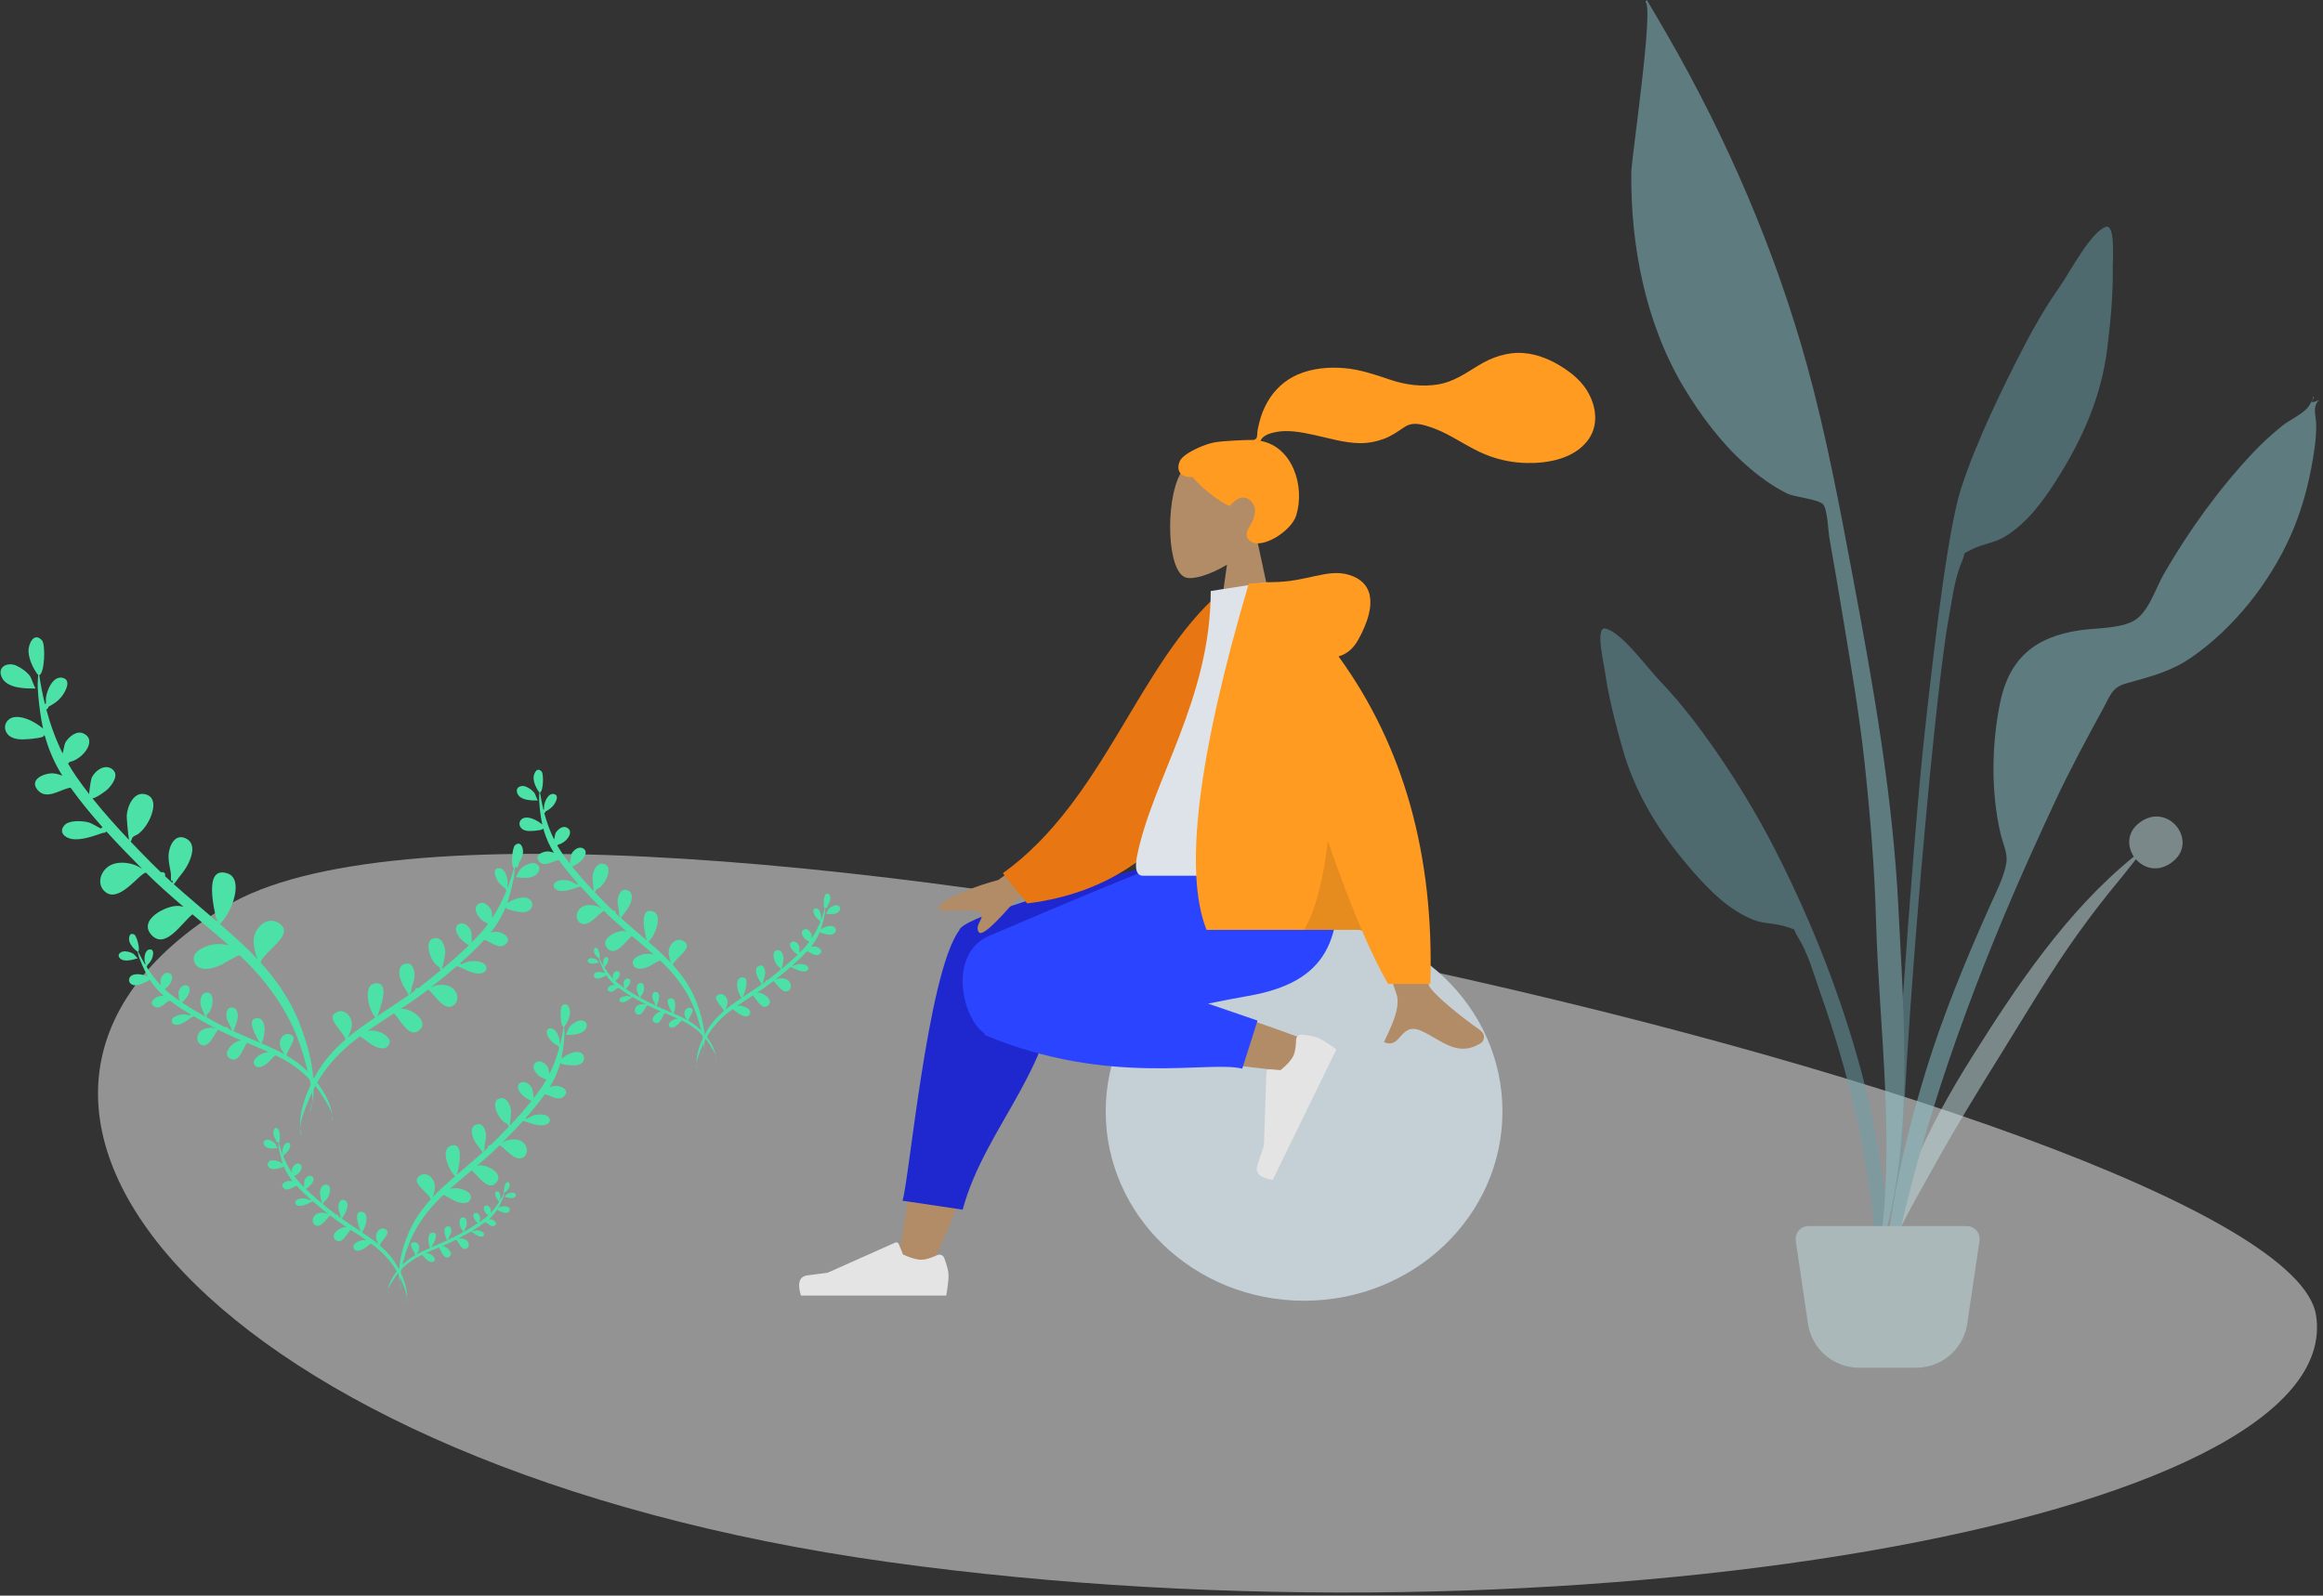 <?xml version="1.0" encoding="UTF-8"?>
<svg width="409px" height="281px" viewBox="0 0 409 281" version="1.1" xmlns="http://www.w3.org/2000/svg" xmlns:xlink="http://www.w3.org/1999/xlink">
    <rect x="0" y="0" width="409" height="281" fill="#333333" stroke="none"/>
    <!-- Generator: Sketch 56.3 (81716) - https://sketch.com -->
    <title>illustrations/password 2</title>
    <desc>Created with Sketch.</desc>
    <g id="Ready-to-dev" stroke="none" stroke-width="1" fill="none" fill-rule="evenodd">
        <g id="Sign-Up---Password" transform="translate(-438, -175)">
            <g id="Group-4" transform="translate(413, 175)">
                <g id="illustrations/password-2" transform="translate(21, 0)">
                    <g id="illustrations/password">
                        <g id="Group-4">
                            <g id="Scene/Home-Copy">
                                <g id="Background-Shape-2" opacity="0.505" transform="translate(20.866, 150.142)" fill="#F2F2F2">
                                    <path d="M390.909,81.476 C396.604,117.792 258.491,141.48 139.614,124.949 C20.737,108.418 -33.798,43.862 22.928,9.464 C79.654,-24.934 385.214,45.16 390.909,81.476 Z" id="Background-Shape"></path>
                                </g>
                                <g id="Group-3" transform="translate(0, 111.586)" fill="#4CE2A7">
                                    <path d="M93.709,39.338 C93.718,39.63 93.679,39.935 93.382,40.112 C93.384,40.017 93.389,39.922 93.398,39.828 C93.331,39.927 93.261,40.023 93.19,40.119 C93.13,40.198 93.146,40.195 93.138,40.079 C93.127,40.136 93.106,40.177 93.076,40.206 C93.076,40.716 93.101,41.239 93.053,41.688 C92.914,42.973 92.696,44.261 92.413,45.522 C92.344,45.829 92.267,46.133 92.184,46.433 C92.72,46.021 93.432,45.668 93.709,45.56 C94.429,45.281 95.529,44.996 96.2,45.569 C96.755,46.044 96.742,46.83 96.241,47.336 C95.645,47.939 94.618,47.862 93.853,47.76 C93.507,47.713 91.66,47.467 92.116,47.185 C92.081,47.196 92.009,47.224 91.931,47.262 C91.883,47.409 91.832,47.555 91.78,47.701 C91.791,47.708 91.8,47.715 91.811,47.722 C91.799,47.716 91.79,47.71 91.779,47.703 C91.256,49.159 90.548,50.534 89.648,51.808 C89.965,51.702 90.292,51.625 90.621,51.601 C91.595,51.529 93.591,52.391 92.441,53.627 C91.339,54.812 89.793,53.397 88.624,53.152 C87.398,54.692 86.059,56.16 84.662,57.573 C84.741,57.603 84.809,57.659 84.846,57.744 C85.389,57.502 85.961,57.145 86.457,57.067 C87.172,56.954 88.627,56.939 89.128,57.602 C89.745,58.418 89.007,59.016 88.222,59.125 C87.085,59.283 85.639,58.653 84.575,58.222 C84.45,58.238 84.317,58.194 84.241,58.091 C84.217,58.082 84.194,58.073 84.171,58.064 C82.757,59.469 81.295,60.822 79.843,62.145 C79.858,62.145 79.872,62.145 79.888,62.145 C80.26,61.927 80.656,61.753 81.08,61.673 C82.06,61.487 83.198,61.546 83.947,62.29 C84.693,63.031 84.906,64.27 84.056,65.013 C82.354,66.501 80.154,62.789 79.345,62.596 C77.87,63.925 76.319,65.158 74.747,66.364 C74.92,66.32 75.098,66.291 75.28,66.283 C76.763,66.219 80.134,68.218 78.229,69.911 C76.568,71.385 74.898,68.291 73.68,67.175 C72.199,68.298 70.71,69.412 69.26,70.574 C70.026,70.413 70.759,70.421 71.556,70.71 C72.382,71.009 73.702,71.716 73.112,72.824 C72.513,73.952 70.915,73.341 70.088,72.929 C69.636,72.705 68.746,71.98 67.948,71.653 C65.627,73.633 63.59,75.842 61.997,78.486 C61.003,80.136 60.221,81.915 59.64,83.755 C59.269,84.929 58.556,86.896 58.597,88.452 C58.178,85.32 59.423,81.65 60.698,78.938 C61.871,76.443 63.544,74.287 65.471,72.369 C65.086,70.964 61.34,68.77 63.709,67.608 C64.966,66.994 66.159,68.185 66.364,69.391 C66.505,70.22 66.172,71.235 65.833,72.014 C66.439,71.431 67.066,70.868 67.71,70.325 C68.6,69.576 69.51,68.851 70.427,68.135 C69.052,66.696 67.887,62.726 69.859,62.19 C72.771,61.402 71.115,66.647 70.863,67.633 C70.806,67.633 70.763,67.614 70.732,67.575 C70.744,67.667 70.757,67.766 70.775,67.865 C72.53,66.504 74.308,65.173 76.034,63.775 C75.891,63.657 75.677,63.224 75.503,62.99 C75.111,62.463 74.738,61.914 74.476,61.308 C74.062,60.35 73.694,58.837 74.949,58.352 C76.313,57.824 76.859,59.542 76.815,60.547 C76.785,61.243 76.562,61.893 76.429,62.569 C76.387,62.78 76.455,63.744 76.188,63.317 C76.194,63.469 76.19,63.579 76.179,63.657 C76.489,63.405 76.797,63.15 77.103,62.892 C77.091,62.857 77.083,62.819 77.083,62.775 C77.083,62.475 77.389,62.375 77.596,62.474 C78,62.127 78.4,61.775 78.794,61.416 C79.63,60.654 80.478,59.87 81.322,59.068 C81.156,58.909 81.236,58.706 81.082,58.539 C80.928,58.372 80.614,58.267 80.431,58.11 C79.971,57.714 79.602,57.154 79.343,56.608 C78.914,55.705 78.398,53.832 79.805,53.487 C81.255,53.13 81.888,54.94 81.922,56.053 C81.928,56.269 81.667,58.194 81.508,58.89 C83.069,57.399 84.609,55.848 86.014,54.262 C85.614,54.237 84.524,53.355 84.307,53.119 C83.777,52.542 82.951,51.287 83.964,50.699 C84.865,50.177 85.896,51.055 86.227,51.874 C86.282,52.008 86.434,53.244 86.422,53.794 C87.004,53.121 87.561,52.442 88.083,51.759 C88.43,51.305 88.757,50.837 89.065,50.358 C88.999,50.316 88.939,50.245 88.883,50.158 C87.443,49.834 85.709,47.46 87.457,46.758 C88.289,46.424 89.13,47.248 89.495,47.905 C89.57,48.04 89.668,48.701 89.748,49.223 C90.646,47.63 91.357,45.931 91.922,44.18 C91.797,44.142 91.695,44.039 91.69,43.872 C91.005,43.431 90.466,43.065 90.014,42.263 C89.733,41.765 89.239,40.634 90.152,40.414 C91.341,40.127 91.982,41.959 92.031,42.848 C92.037,42.951 92.021,43.249 92.003,43.523 C92.044,43.519 92.085,43.522 92.125,43.531 C92.451,42.446 92.724,41.343 92.953,40.237 C92.325,39.997 92.39,36.625 92.84,36.168 C93.847,35.144 94.436,36.73 94.343,37.547 C94.269,38.191 94.028,38.788 93.709,39.338 Z M95.632,39.209 C96.611,38.785 97.855,39.401 97.259,40.624 C96.62,41.934 94.517,41.84 93.332,41.751 C93.451,41.751 93.898,40.543 94.038,40.364 C94.453,39.837 95.03,39.469 95.632,39.209 Z M83.048,63.71 C82.461,64.161 83,63.753 83.048,63.71 Z M58.538,88.468 C58.559,88.974 58.692,89.44 58.992,89.829 C58.782,89.39 58.634,88.934 58.538,88.468 Z" id="Leaf-Bottom" transform="translate(77.964, 62.832) rotate(4) translate(-77.964, -62.832) "></path>
                                    <path d="M51.605,62.451 C51.561,62.463 51.517,62.474 51.473,62.486 C50.551,63.621 49.546,64.704 48.498,65.746 C48.559,65.769 48.611,65.811 48.639,65.875 C49.053,65.693 49.489,65.426 49.866,65.367 C50.411,65.282 51.519,65.271 51.901,65.768 C52.371,66.38 51.809,66.828 51.211,66.91 C50.345,67.029 49.243,66.556 48.433,66.233 C48.337,66.245 48.236,66.212 48.178,66.135 C48.16,66.128 48.142,66.121 48.125,66.114 C47.048,67.168 45.933,68.183 44.827,69.175 C44.838,69.175 44.849,69.175 44.861,69.175 C45.145,69.012 45.446,68.881 45.769,68.821 C46.516,68.682 47.384,68.726 47.954,69.284 C48.522,69.84 48.685,70.769 48.037,71.327 C46.74,72.443 45.064,69.658 44.448,69.514 C43.324,70.511 42.142,71.435 40.944,72.339 C41.077,72.307 41.212,72.285 41.35,72.279 C42.481,72.231 45.049,73.73 43.597,74.999 C42.332,76.105 41.059,73.785 40.132,72.948 C39.003,73.79 37.869,74.626 36.764,75.497 C37.348,75.376 37.906,75.383 38.513,75.599 C39.142,75.823 40.148,76.353 39.699,77.185 C39.242,78.031 38.025,77.572 37.395,77.263 C37.051,77.095 36.372,76.552 35.765,76.306 C33.996,77.791 32.444,79.448 31.23,81.431 C30.473,82.669 29.877,84.003 29.434,85.383 C29.152,86.263 28.609,87.739 28.64,88.906 C28.321,86.557 29.269,83.804 30.241,81.77 C31.134,79.899 32.409,78.282 33.877,76.843 C33.584,75.79 30.73,74.144 32.534,73.273 C33.493,72.812 34.401,73.706 34.558,74.61 C34.665,75.232 34.411,75.993 34.153,76.577 C34.614,76.14 35.092,75.717 35.583,75.311 C36.261,74.749 36.954,74.205 37.653,73.668 C36.606,72.588 35.718,69.611 37.22,69.209 C39.439,68.618 38.177,72.552 37.985,73.291 C37.942,73.291 37.909,73.277 37.886,73.248 C37.894,73.317 37.905,73.391 37.918,73.466 C39.255,72.445 40.61,71.446 41.925,70.398 C41.816,70.31 41.653,69.985 41.521,69.809 C41.222,69.414 40.937,69.002 40.738,68.548 C40.423,67.829 40.142,66.694 41.098,66.331 C42.138,65.934 42.553,67.223 42.52,67.977 C42.498,68.498 42.328,68.986 42.226,69.493 C42.194,69.651 42.246,70.374 42.043,70.054 C42.047,70.169 42.044,70.251 42.036,70.309 C42.272,70.12 42.506,69.929 42.739,69.736 C42.731,69.709 42.724,69.681 42.724,69.648 C42.724,69.423 42.958,69.348 43.115,69.422 C43.423,69.162 43.728,68.898 44.028,68.628 C44.665,68.057 45.311,67.469 45.954,66.868 C45.828,66.749 45.888,66.596 45.771,66.47 C45.654,66.345 45.414,66.267 45.275,66.149 C44.925,65.852 44.644,65.432 44.446,65.022 C44.12,64.346 43.726,62.941 44.798,62.682 C45.903,62.414 46.385,63.772 46.411,64.606 C46.416,64.768 46.217,66.212 46.096,66.734 C47.285,65.616 48.459,64.453 49.529,63.263 C49.224,63.244 48.394,62.583 48.228,62.406 C47.824,61.973 47.195,61.032 47.967,60.591 C48.654,60.199 49.439,60.858 49.691,61.472 C49.733,61.573 49.849,62.5 49.84,62.912 C50.283,62.407 50.708,61.898 51.105,61.386 C51.37,61.045 51.619,60.694 51.854,60.335 C51.803,60.303 51.757,60.25 51.715,60.185 C50.617,59.942 49.296,58.162 50.628,57.635 C51.262,57.385 51.903,58.003 52.181,58.496 C52.238,58.597 52.313,59.093 52.374,59.484 C53.058,58.289 53.6,57.015 54.03,55.702 C53.935,55.673 53.857,55.596 53.853,55.47 C53.332,55.14 52.921,54.866 52.576,54.264 C52.362,53.89 51.986,53.042 52.682,52.877 C53.587,52.662 54.076,54.036 54.114,54.703 C54.118,54.78 54.106,55.004 54.092,55.208 C54.123,55.206 54.154,55.208 54.185,55.215 C54.433,54.401 54.641,53.574 54.815,52.744 C54.337,52.564 54.387,50.035 54.73,49.692 C55.497,48.925 55.946,50.114 55.875,50.727 C55.79,51.449 55.423,52.091 54.996,52.656 C54.951,52.715 54.963,52.713 54.957,52.626 C54.948,52.668 54.932,52.699 54.909,52.721 C54.91,53.103 54.929,53.496 54.892,53.832 C54.786,54.796 54.62,55.763 54.404,56.708 C54.352,56.938 54.293,57.166 54.229,57.392 C54.638,57.083 55.181,56.817 55.392,56.737 C55.94,56.527 56.779,56.314 57.289,56.743 C57.713,57.099 57.703,57.689 57.321,58.069 C56.867,58.521 56.084,58.463 55.501,58.386 C55.238,58.352 53.831,58.167 54.178,57.955 C54.152,57.964 54.097,57.984 54.037,58.013 C54,58.123 53.962,58.233 53.922,58.342 C53.93,58.348 53.937,58.353 53.946,58.358 C53.936,58.354 53.93,58.349 53.921,58.344 C53.523,59.436 52.983,60.467 52.297,61.423 C52.539,61.343 52.788,61.286 53.039,61.267 C53.781,61.214 55.302,61.86 54.426,62.787 C53.613,63.647 52.483,62.681 51.605,62.451 Z M56.94,52.169 C57.701,51.887 58.669,52.297 58.205,53.112 C57.708,53.986 56.073,53.923 55.15,53.864 C55.243,53.864 55.591,53.058 55.7,52.939 C56.023,52.588 56.472,52.342 56.94,52.169 Z M47.185,70.436 C46.598,70.661 47.137,70.458 47.185,70.436 Z M28.599,89.043 C28.619,89.38 28.753,89.691 29.052,89.95 C28.843,89.657 28.695,89.354 28.599,89.043 Z" id="Leaf-Bottom-Copy-2" transform="translate(43.451, 69.696) scale(-1, 1) rotate(14) translate(-43.451, -69.696) "></path>
                                    <path d="M58.396,7.007 C59.919,6.372 61.853,7.296 60.926,9.13 C59.932,11.095 56.661,10.955 54.817,10.822 C55.002,10.822 55.698,9.009 55.917,8.741 C56.562,7.95 57.46,7.398 58.396,7.007 Z M39.266,43.639 C38.679,44.089 39.218,43.681 39.266,43.639 Z M59.244,16.5 C60.085,17.216 60.065,18.402 59.308,19.166 C58.406,20.075 56.853,19.959 55.697,19.805 C55.174,19.735 52.381,19.363 53.07,18.938 C53.018,18.955 52.909,18.996 52.791,19.054 C52.718,19.276 52.642,19.497 52.563,19.717 C52.579,19.727 52.592,19.738 52.609,19.749 C52.591,19.739 52.578,19.73 52.561,19.72 C51.77,21.916 50.699,23.991 49.338,25.913 C49.818,25.752 50.313,25.637 50.81,25.601 C52.283,25.492 55.3,26.792 53.562,28.657 C51.895,30.445 49.558,28.31 47.791,27.94 C45.938,30.264 43.913,32.478 41.8,34.61 C41.92,34.655 42.023,34.74 42.078,34.868 C42.9,34.503 43.765,33.965 44.514,33.846 C45.595,33.675 47.795,33.653 48.553,34.654 C49.485,35.884 48.37,36.786 47.183,36.95 C45.464,37.189 43.278,36.239 41.669,35.59 C41.48,35.613 41.278,35.547 41.164,35.391 C41.129,35.377 41.093,35.363 41.058,35.35 C38.921,37.47 36.71,39.512 34.515,41.507 C34.537,41.507 34.559,41.507 34.582,41.507 C35.145,41.178 35.744,40.916 36.384,40.795 C37.866,40.515 39.588,40.603 40.72,41.726 C41.847,42.844 42.169,44.713 40.884,45.834 C38.31,48.079 34.985,42.478 33.762,42.187 C31.531,44.193 29.187,46.053 26.81,47.871 C27.072,47.806 27.34,47.762 27.616,47.75 C29.859,47.654 34.954,50.669 32.074,53.222 C29.564,55.447 27.038,50.779 25.197,49.096 C22.958,50.79 20.707,52.47 18.514,54.224 C19.673,53.98 20.78,53.993 21.986,54.428 C23.234,54.879 25.23,55.946 24.339,57.618 C23.432,59.32 21.016,58.397 19.766,57.776 C19.084,57.438 17.737,56.345 16.531,55.851 C13.021,58.838 9.942,62.17 7.534,66.159 C6.03,68.649 4.848,71.332 3.97,74.108 C3.409,75.879 2.331,78.847 2.393,81.194 C1.76,76.469 3.641,70.933 5.57,66.841 C7.343,63.078 9.872,59.825 12.786,56.931 C12.204,54.812 6.541,51.501 10.121,49.749 C12.023,48.822 13.826,50.62 14.136,52.439 C14.349,53.69 13.845,55.22 13.334,56.396 C14.249,55.515 15.197,54.666 16.171,53.848 C17.517,52.718 18.892,51.623 20.278,50.544 C18.2,48.373 16.439,42.383 19.42,41.575 C23.822,40.386 21.319,48.299 20.938,49.786 C20.852,49.787 20.787,49.757 20.74,49.699 C20.758,49.838 20.778,49.987 20.805,50.137 C23.458,48.083 26.147,46.075 28.756,43.967 C28.54,43.789 28.216,43.135 27.953,42.782 C27.36,41.987 26.796,41.159 26.4,40.244 C25.775,38.799 25.218,36.516 27.115,35.785 C29.178,34.988 30.003,37.58 29.937,39.097 C29.892,40.146 29.555,41.127 29.353,42.147 C29.289,42.465 29.393,43.919 28.989,43.275 C28.998,43.505 28.992,43.671 28.976,43.788 C29.444,43.408 29.909,43.023 30.372,42.634 C30.354,42.581 30.342,42.524 30.342,42.458 C30.342,42.005 30.805,41.855 31.117,42.004 C31.728,41.48 32.334,40.95 32.93,40.407 C34.193,39.258 35.475,38.075 36.75,36.865 C36.5,36.626 36.621,36.319 36.388,36.066 C36.156,35.814 35.68,35.657 35.404,35.42 C34.709,34.823 34.151,33.977 33.759,33.153 C33.111,31.792 32.33,28.966 34.457,28.445 C36.65,27.907 37.606,30.638 37.658,32.317 C37.668,32.642 37.273,35.546 37.032,36.596 C39.393,34.347 41.721,32.007 43.845,29.614 C43.241,29.577 41.592,28.247 41.264,27.89 C40.462,27.021 39.214,25.126 40.746,24.239 C42.108,23.452 43.667,24.777 44.167,26.012 C44.25,26.215 44.479,28.079 44.461,28.909 C45.342,27.893 46.184,26.869 46.972,25.838 C47.498,25.153 47.992,24.448 48.458,23.725 C48.358,23.661 48.267,23.554 48.182,23.423 C46.005,22.934 43.383,19.354 46.026,18.294 C47.285,17.791 48.556,19.033 49.108,20.025 C49.221,20.228 49.369,21.226 49.491,22.013 C50.848,19.61 51.923,17.046 52.777,14.405 C52.589,14.347 52.434,14.193 52.426,13.94 C51.391,13.275 50.575,12.723 49.892,11.513 C49.468,10.761 48.721,9.055 50.102,8.723 C51.898,8.29 52.868,11.055 52.943,12.395 C52.951,12.551 52.927,13.001 52.9,13.413 C52.962,13.408 53.024,13.412 53.084,13.426 C53.577,11.788 53.989,10.125 54.335,8.456 C53.386,8.094 53.485,3.006 54.165,2.317 C55.687,0.773 56.578,3.165 56.437,4.398 C56.27,5.851 55.541,7.142 54.694,8.278 C54.604,8.398 54.628,8.393 54.615,8.218 C54.599,8.303 54.567,8.365 54.522,8.409 C54.522,9.178 54.56,9.968 54.487,10.645 C54.276,12.584 53.948,14.528 53.519,16.43 C53.415,16.892 53.299,17.351 53.173,17.804 C53.983,17.183 55.06,16.649 55.479,16.487 C56.567,16.065 58.231,15.636 59.244,16.5 Z M2.376,81.121 C2.397,81.795 2.53,82.416 2.83,82.935 C2.621,82.349 2.472,81.742 2.376,81.121 Z" id="Leaf-Bottom-Copy" transform="translate(31.718, 42.375) scale(-1, 1) rotate(-3) translate(-31.718, -42.375) "></path>
                                </g>
                                <g id="Group-3-Copy" transform="translate(92.534, 135.173)" fill="#4CE2A7">
                                    <path d="M56.226,23.603 C56.231,23.778 56.208,23.961 56.029,24.067 C56.03,24.01 56.033,23.953 56.039,23.897 C55.998,23.956 55.957,24.014 55.914,24.071 C55.878,24.119 55.888,24.117 55.883,24.048 C55.876,24.081 55.863,24.106 55.846,24.123 C55.846,24.429 55.861,24.743 55.832,25.013 C55.748,25.784 55.618,26.557 55.448,27.313 C55.406,27.497 55.36,27.68 55.31,27.86 C55.632,27.613 56.059,27.401 56.226,27.336 C56.657,27.169 57.318,26.998 57.72,27.341 C58.053,27.626 58.045,28.098 57.745,28.402 C57.387,28.763 56.771,28.717 56.312,28.656 C56.104,28.628 54.996,28.48 55.269,28.311 C55.249,28.318 55.205,28.334 55.159,28.357 C55.13,28.445 55.099,28.533 55.068,28.621 C55.074,28.625 55.08,28.629 55.087,28.633 C55.079,28.63 55.074,28.626 55.068,28.622 C54.754,29.496 54.329,30.321 53.789,31.085 C53.979,31.021 54.175,30.975 54.373,30.961 C54.957,30.918 56.154,31.435 55.465,32.176 C54.803,32.887 53.876,32.038 53.175,31.891 C52.439,32.815 51.635,33.696 50.797,34.544 C50.845,34.562 50.886,34.596 50.907,34.646 C51.234,34.501 51.577,34.287 51.874,34.24 C52.303,34.172 53.176,34.163 53.477,34.561 C53.847,35.051 53.404,35.409 52.933,35.475 C52.251,35.57 51.384,35.192 50.745,34.933 C50.67,34.943 50.59,34.917 50.545,34.854 C50.53,34.849 50.516,34.844 50.503,34.838 C49.654,35.681 48.777,36.493 47.906,37.287 C47.915,37.287 47.923,37.287 47.933,37.287 C48.156,37.156 48.394,37.052 48.648,37.004 C49.236,36.892 49.919,36.928 50.368,37.374 C50.816,37.819 50.944,38.562 50.433,39.008 C49.412,39.901 48.092,37.673 47.607,37.558 C46.722,38.355 45.791,39.095 44.848,39.818 C44.952,39.792 45.059,39.775 45.168,39.77 C46.058,39.732 48.08,40.931 46.937,41.946 C45.941,42.831 44.939,40.975 44.208,40.305 C43.319,40.979 42.426,41.647 41.556,42.345 C42.016,42.248 42.455,42.253 42.934,42.426 C43.429,42.605 44.221,43.029 43.867,43.695 C43.508,44.371 42.549,44.004 42.053,43.757 C41.782,43.623 41.248,43.188 40.769,42.992 C39.376,44.18 38.154,45.505 37.198,47.091 C36.602,48.082 36.133,49.149 35.784,50.253 C35.561,50.957 35.134,52.138 35.158,53.071 C34.907,51.192 35.654,48.99 36.419,47.363 C37.123,45.866 38.126,44.572 39.283,43.421 C39.052,42.578 36.804,41.262 38.225,40.565 C38.98,40.196 39.696,40.911 39.818,41.635 C39.903,42.132 39.703,42.741 39.5,43.209 C39.863,42.858 40.24,42.521 40.626,42.195 C41.16,41.746 41.706,41.31 42.256,40.881 C41.431,40.018 40.732,37.635 41.915,37.314 C43.662,36.841 42.669,39.988 42.518,40.58 C42.484,40.58 42.458,40.568 42.439,40.545 C42.446,40.6 42.454,40.659 42.465,40.719 C43.518,39.902 44.585,39.104 45.62,38.265 C45.535,38.194 45.406,37.934 45.302,37.794 C45.067,37.478 44.843,37.149 44.686,36.785 C44.437,36.21 44.216,35.302 44.969,35.011 C45.788,34.694 46.115,35.725 46.089,36.328 C46.071,36.746 45.937,37.136 45.857,37.541 C45.832,37.668 45.873,38.246 45.713,37.99 C45.716,38.082 45.714,38.148 45.708,38.194 C45.894,38.043 46.078,37.89 46.262,37.735 C46.255,37.714 46.25,37.691 46.25,37.665 C46.25,37.485 46.434,37.425 46.557,37.485 C46.8,37.276 47.04,37.065 47.277,36.85 C47.778,36.392 48.287,35.922 48.793,35.441 C48.694,35.346 48.742,35.224 48.649,35.123 C48.557,35.023 48.368,34.96 48.259,34.866 C47.983,34.629 47.761,34.292 47.606,33.965 C47.349,33.423 47.039,32.299 47.883,32.092 C48.753,31.878 49.133,32.964 49.153,33.632 C49.157,33.761 49,34.916 48.905,35.334 C49.842,34.439 50.766,33.509 51.608,32.557 C51.369,32.542 50.715,32.013 50.584,31.871 C50.266,31.525 49.771,30.772 50.379,30.419 C50.919,30.106 51.538,30.633 51.736,31.124 C51.769,31.205 51.86,31.946 51.853,32.276 C52.202,31.872 52.537,31.465 52.85,31.055 C53.058,30.783 53.254,30.502 53.439,30.215 C53.4,30.189 53.363,30.147 53.33,30.095 C52.466,29.9 51.425,28.476 52.474,28.055 C52.974,27.855 53.478,28.349 53.697,28.743 C53.742,28.824 53.801,29.221 53.849,29.534 C54.388,28.578 54.814,27.559 55.153,26.508 C55.078,26.485 55.017,26.424 55.014,26.323 C54.603,26.059 54.279,25.839 54.008,25.358 C53.84,25.059 53.544,24.38 54.091,24.248 C54.804,24.076 55.189,25.176 55.219,25.709 C55.222,25.771 55.213,25.95 55.202,26.114 C55.226,26.111 55.251,26.113 55.275,26.119 C55.471,25.467 55.634,24.806 55.772,24.142 C55.395,23.998 55.434,21.975 55.704,21.701 C56.308,21.087 56.662,22.038 56.606,22.528 C56.561,22.915 56.417,23.273 56.226,23.603 Z M57.379,23.525 C57.967,23.271 58.713,23.641 58.355,24.374 C57.972,25.16 56.71,25.104 55.999,25.051 C56.07,25.051 56.339,24.326 56.423,24.219 C56.672,23.902 57.018,23.682 57.379,23.525 Z M49.829,38.226 C49.476,38.497 49.8,38.252 49.829,38.226 Z M35.123,53.081 C35.135,53.384 35.215,53.664 35.395,53.898 C35.269,53.634 35.181,53.361 35.123,53.081 Z" id="Leaf-Bottom" transform="translate(46.779, 37.699) rotate(4) translate(-46.779, -37.699) "></path>
                                    <path d="M30.979,37.475 C30.943,37.485 30.907,37.496 30.871,37.507 C30.321,38.183 29.723,38.827 29.099,39.448 C29.135,39.461 29.167,39.487 29.183,39.525 C29.432,39.416 29.693,39.255 29.92,39.22 C30.247,39.169 30.912,39.162 31.141,39.461 C31.423,39.828 31.085,40.097 30.727,40.146 C30.207,40.217 29.546,39.934 29.06,39.74 C29.002,39.747 28.941,39.727 28.907,39.681 C28.896,39.677 28.885,39.673 28.875,39.669 C28.229,40.301 27.56,40.91 26.896,41.505 C26.903,41.505 26.91,41.505 26.917,41.505 C27.087,41.407 27.268,41.329 27.462,41.293 C27.91,41.209 28.43,41.236 28.772,41.571 C29.113,41.904 29.211,42.461 28.822,42.796 C28.044,43.466 27.038,41.795 26.669,41.708 C25.994,42.306 25.285,42.861 24.567,43.404 C24.646,43.384 24.727,43.371 24.81,43.367 C25.489,43.339 27.029,44.238 26.158,45 C25.399,45.663 24.636,44.271 24.079,43.769 C23.402,44.274 22.721,44.775 22.058,45.298 C22.409,45.226 22.743,45.23 23.108,45.359 C23.485,45.494 24.089,45.812 23.819,46.311 C23.545,46.818 22.815,46.543 22.437,46.358 C22.23,46.257 21.823,45.931 21.459,45.784 C20.397,46.675 19.466,47.669 18.738,48.858 C18.284,49.601 17.926,50.402 17.661,51.23 C17.491,51.758 17.165,52.643 17.184,53.343 C16.992,51.934 17.561,50.283 18.144,49.062 C18.68,47.939 19.445,46.969 20.326,46.106 C20.15,45.474 18.438,44.486 19.521,43.964 C20.096,43.687 20.641,44.223 20.735,44.766 C20.799,45.139 20.647,45.596 20.492,45.946 C20.769,45.684 21.055,45.43 21.35,45.186 C21.757,44.849 22.172,44.523 22.592,44.201 C21.963,43.553 21.431,41.767 22.332,41.526 C23.663,41.171 22.906,43.531 22.791,43.975 C22.765,43.975 22.745,43.966 22.731,43.949 C22.737,43.99 22.743,44.035 22.751,44.079 C23.553,43.467 24.366,42.868 25.155,42.239 C25.09,42.186 24.992,41.991 24.912,41.885 C24.733,41.648 24.562,41.401 24.443,41.129 C24.254,40.697 24.085,40.017 24.659,39.798 C25.283,39.561 25.532,40.334 25.512,40.786 C25.499,41.099 25.397,41.392 25.335,41.696 C25.316,41.791 25.348,42.225 25.226,42.032 C25.228,42.101 25.226,42.151 25.221,42.186 C25.363,42.072 25.504,41.957 25.644,41.841 C25.638,41.826 25.635,41.809 25.635,41.789 C25.635,41.654 25.775,41.609 25.869,41.653 C26.054,41.497 26.237,41.339 26.417,41.177 C26.799,40.834 27.187,40.481 27.572,40.121 C27.497,40.049 27.533,39.958 27.463,39.882 C27.392,39.807 27.249,39.76 27.165,39.689 C26.955,39.511 26.786,39.259 26.668,39.013 C26.472,38.607 26.236,37.764 26.879,37.609 C27.542,37.449 27.831,38.263 27.847,38.764 C27.85,38.861 27.73,39.727 27.658,40.04 C28.371,39.369 29.075,38.672 29.717,37.958 C29.535,37.947 29.036,37.55 28.937,37.443 C28.694,37.184 28.317,36.619 28.78,36.354 C29.192,36.12 29.664,36.515 29.815,36.883 C29.84,36.944 29.909,37.5 29.904,37.747 C30.17,37.444 30.425,37.139 30.663,36.831 C30.822,36.627 30.971,36.417 31.112,36.201 C31.082,36.182 31.054,36.15 31.029,36.111 C30.37,35.965 29.578,34.897 30.377,34.581 C30.757,34.431 31.142,34.802 31.309,35.097 C31.343,35.158 31.388,35.456 31.424,35.69 C31.835,34.974 32.16,34.209 32.418,33.421 C32.361,33.404 32.314,33.358 32.312,33.282 C31.999,33.084 31.752,32.919 31.546,32.558 C31.417,32.334 31.192,31.825 31.609,31.726 C32.152,31.597 32.446,32.422 32.468,32.822 C32.471,32.868 32.464,33.002 32.455,33.125 C32.474,33.124 32.493,33.125 32.511,33.129 C32.66,32.641 32.785,32.144 32.889,31.647 C32.602,31.539 32.632,30.021 32.838,29.815 C33.298,29.355 33.567,30.068 33.525,30.436 C33.474,30.869 33.254,31.255 32.998,31.593 C32.97,31.629 32.978,31.628 32.974,31.576 C32.969,31.601 32.959,31.619 32.946,31.632 C32.946,31.862 32.957,32.098 32.935,32.299 C32.871,32.878 32.772,33.458 32.642,34.025 C32.611,34.163 32.576,34.3 32.538,34.435 C32.783,34.25 33.108,34.09 33.235,34.042 C33.564,33.916 34.067,33.788 34.374,34.046 C34.628,34.26 34.622,34.613 34.393,34.841 C34.12,35.112 33.65,35.078 33.301,35.032 C33.143,35.011 32.298,34.9 32.507,34.773 C32.491,34.778 32.458,34.791 32.422,34.808 C32.4,34.874 32.377,34.94 32.353,35.005 C32.358,35.009 32.362,35.012 32.367,35.015 C32.362,35.012 32.358,35.009 32.353,35.007 C32.114,35.662 31.79,36.28 31.378,36.854 C31.524,36.806 31.673,36.771 31.823,36.76 C32.269,36.728 33.181,37.116 32.655,37.672 C32.173,38.183 31.504,37.62 30.979,37.475 Z M34.164,31.301 C34.621,31.132 35.201,31.378 34.923,31.867 C34.625,32.391 33.644,32.354 33.09,32.318 C33.146,32.318 33.354,31.835 33.42,31.764 C33.614,31.553 33.883,31.405 34.164,31.301 Z M28.311,42.266 C27.959,42.416 28.282,42.28 28.311,42.266 Z M17.159,53.426 C17.172,53.628 17.252,53.814 17.431,53.97 C17.306,53.794 17.217,53.612 17.159,53.426 Z" id="Leaf-Bottom-Copy-2" transform="translate(26.071, 41.818) scale(-1, 1) rotate(14) translate(-26.071, -41.818) "></path>
                                    <path d="M35.038,4.204 C35.951,3.823 37.112,4.377 36.555,5.478 C35.959,6.657 33.997,6.573 32.89,6.493 C33.001,6.493 33.419,5.405 33.55,5.244 C33.937,4.77 34.476,4.439 35.038,4.204 Z M23.56,26.183 C23.208,26.454 23.531,26.209 23.56,26.183 Z M35.547,9.9 C36.051,10.33 36.039,11.041 35.585,11.5 C35.044,12.045 34.112,11.975 33.418,11.883 C33.104,11.841 31.429,11.618 31.842,11.363 C31.811,11.373 31.745,11.398 31.675,11.433 C31.631,11.566 31.585,11.698 31.538,11.83 C31.547,11.836 31.555,11.843 31.566,11.849 C31.554,11.844 31.547,11.838 31.537,11.832 C31.062,13.15 30.42,14.394 29.603,15.548 C29.891,15.451 30.188,15.382 30.486,15.36 C31.37,15.295 33.18,16.075 32.137,17.194 C31.137,18.267 29.735,16.986 28.675,16.764 C27.563,18.158 26.348,19.487 25.08,20.766 C25.152,20.793 25.214,20.844 25.247,20.921 C25.74,20.702 26.259,20.379 26.709,20.308 C27.357,20.205 28.677,20.192 29.132,20.792 C29.691,21.531 29.022,22.072 28.31,22.17 C27.278,22.313 25.967,21.743 25.002,21.354 C24.888,21.368 24.767,21.328 24.698,21.234 C24.677,21.226 24.656,21.218 24.635,21.21 C23.353,22.482 22.026,23.707 20.709,24.904 C20.722,24.904 20.735,24.904 20.749,24.904 C21.087,24.707 21.446,24.549 21.831,24.477 C22.72,24.309 23.753,24.362 24.432,25.036 C25.108,25.707 25.302,26.828 24.53,27.501 C22.986,28.847 20.991,25.487 20.257,25.312 C18.919,26.516 17.512,27.632 16.086,28.723 C16.243,28.684 16.404,28.657 16.569,28.65 C17.915,28.592 20.973,30.402 19.244,31.933 C17.738,33.268 16.223,30.467 15.118,29.458 C13.775,30.474 12.424,31.482 11.108,32.534 C11.804,32.388 12.468,32.396 13.192,32.657 C13.94,32.927 15.138,33.567 14.603,34.571 C14.059,35.592 12.61,35.038 11.859,34.666 C11.45,34.463 10.642,33.807 9.919,33.511 C7.813,35.303 5.965,37.302 4.52,39.695 C3.618,41.19 2.909,42.799 2.382,44.465 C2.045,45.528 1.399,47.308 1.436,48.717 C1.056,45.882 2.185,42.56 3.342,40.105 C4.406,37.847 5.923,35.895 7.672,34.159 C7.322,32.887 3.924,30.901 6.073,29.849 C7.214,29.293 8.296,30.372 8.482,31.464 C8.609,32.214 8.307,33.132 8,33.838 C8.549,33.309 9.118,32.8 9.703,32.309 C10.51,31.631 11.335,30.974 12.167,30.327 C10.92,29.024 9.863,25.43 11.652,24.945 C14.293,24.232 12.791,28.979 12.563,29.872 C12.511,29.872 12.472,29.854 12.444,29.819 C12.455,29.903 12.467,29.992 12.483,30.082 C14.075,28.85 15.688,27.645 17.253,26.38 C17.124,26.273 16.93,25.881 16.772,25.669 C16.416,25.192 16.078,24.695 15.84,24.147 C15.465,23.279 15.131,21.91 16.269,21.471 C17.507,20.993 18.002,22.548 17.962,23.458 C17.935,24.087 17.733,24.676 17.612,25.288 C17.574,25.479 17.636,26.351 17.394,25.965 C17.399,26.103 17.395,26.203 17.385,26.273 C17.667,26.045 17.946,25.814 18.223,25.581 C18.213,25.549 18.205,25.514 18.205,25.475 C18.205,25.203 18.483,25.113 18.67,25.202 C19.037,24.888 19.4,24.57 19.758,24.244 C20.516,23.555 21.285,22.845 22.05,22.119 C21.9,21.975 21.972,21.791 21.833,21.64 C21.693,21.489 21.408,21.394 21.242,21.252 C20.825,20.894 20.491,20.386 20.255,19.892 C19.867,19.075 19.398,17.38 20.674,17.067 C21.99,16.744 22.564,18.383 22.595,19.39 C22.601,19.585 22.364,21.328 22.219,21.958 C23.636,20.608 25.033,19.204 26.307,17.769 C25.944,17.746 24.955,16.948 24.758,16.734 C24.277,16.212 23.528,15.076 24.448,14.543 C25.265,14.071 26.2,14.866 26.5,15.607 C26.55,15.729 26.688,16.847 26.677,17.345 C27.205,16.736 27.711,16.121 28.183,15.503 C28.499,15.092 28.795,14.669 29.075,14.235 C29.015,14.197 28.96,14.133 28.909,14.054 C27.603,13.761 26.03,11.612 27.616,10.977 C28.371,10.674 29.134,11.42 29.465,12.015 C29.532,12.137 29.621,12.736 29.694,13.208 C30.509,11.766 31.154,10.228 31.666,8.643 C31.553,8.608 31.461,8.516 31.456,8.364 C30.835,7.965 30.345,7.634 29.935,6.908 C29.681,6.457 29.233,5.433 30.061,5.234 C31.139,4.974 31.721,6.633 31.766,7.437 C31.771,7.53 31.756,7.8 31.74,8.048 C31.777,8.045 31.814,8.047 31.85,8.056 C32.146,7.073 32.394,6.075 32.601,5.074 C32.032,4.856 32.091,1.804 32.499,1.39 C33.412,0.464 33.947,1.899 33.862,2.639 C33.762,3.51 33.325,4.285 32.817,4.967 C32.762,5.039 32.777,5.036 32.769,4.931 C32.759,4.982 32.74,5.019 32.713,5.045 C32.713,5.507 32.736,5.981 32.692,6.387 C32.566,7.55 32.369,8.717 32.111,9.858 C32.049,10.135 31.979,10.41 31.904,10.683 C32.39,10.31 33.036,9.99 33.288,9.892 C33.94,9.639 34.939,9.382 35.547,9.9 Z M1.426,48.672 C1.438,49.077 1.518,49.45 1.698,49.761 C1.572,49.409 1.483,49.045 1.426,48.672 Z" id="Leaf-Bottom-Copy" transform="translate(19.031, 25.425) scale(-1, 1) rotate(-3) translate(-19.031, -25.425) "></path>
                                </g>
                                <g id="Group-3-Copy-2" transform="translate(79.771, 204.45) scale(-1, 1) translate(-79.771, -204.45) translate(49.771, 176.45)" fill="#4CE2A7">
                                    <path d="M56.226,23.603 C56.231,23.778 56.208,23.961 56.029,24.067 C56.03,24.01 56.033,23.953 56.039,23.897 C55.998,23.956 55.957,24.014 55.914,24.071 C55.878,24.119 55.888,24.117 55.883,24.048 C55.876,24.081 55.863,24.106 55.846,24.123 C55.846,24.429 55.861,24.743 55.832,25.013 C55.748,25.784 55.618,26.557 55.448,27.313 C55.406,27.497 55.36,27.68 55.31,27.86 C55.632,27.613 56.059,27.401 56.226,27.336 C56.657,27.169 57.318,26.998 57.72,27.341 C58.053,27.626 58.045,28.098 57.745,28.402 C57.387,28.763 56.771,28.717 56.312,28.656 C56.104,28.628 54.996,28.48 55.269,28.311 C55.249,28.318 55.205,28.334 55.159,28.357 C55.13,28.445 55.099,28.533 55.068,28.621 C55.074,28.625 55.08,28.629 55.087,28.633 C55.079,28.63 55.074,28.626 55.068,28.622 C54.754,29.496 54.329,30.321 53.789,31.085 C53.979,31.021 54.175,30.975 54.373,30.961 C54.957,30.918 56.154,31.435 55.465,32.176 C54.803,32.887 53.876,32.038 53.175,31.891 C52.439,32.815 51.635,33.696 50.797,34.544 C50.845,34.562 50.886,34.596 50.907,34.646 C51.234,34.501 51.577,34.287 51.874,34.24 C52.303,34.172 53.176,34.163 53.477,34.561 C53.847,35.051 53.404,35.409 52.933,35.475 C52.251,35.57 51.384,35.192 50.745,34.933 C50.67,34.943 50.59,34.917 50.545,34.854 C50.53,34.849 50.516,34.844 50.503,34.838 C49.654,35.681 48.777,36.493 47.906,37.287 C47.915,37.287 47.923,37.287 47.933,37.287 C48.156,37.156 48.394,37.052 48.648,37.004 C49.236,36.892 49.919,36.928 50.368,37.374 C50.816,37.819 50.944,38.562 50.433,39.008 C49.412,39.901 48.092,37.673 47.607,37.558 C46.722,38.355 45.791,39.095 44.848,39.818 C44.952,39.792 45.059,39.775 45.168,39.77 C46.058,39.732 48.08,40.931 46.937,41.946 C45.941,42.831 44.939,40.975 44.208,40.305 C43.319,40.979 42.426,41.647 41.556,42.345 C42.016,42.248 42.455,42.253 42.934,42.426 C43.429,42.605 44.221,43.029 43.867,43.695 C43.508,44.371 42.549,44.004 42.053,43.757 C41.782,43.623 41.248,43.188 40.769,42.992 C39.376,44.18 38.154,45.505 37.198,47.091 C36.602,48.082 36.133,49.149 35.784,50.253 C35.561,50.957 35.134,52.138 35.158,53.071 C34.907,51.192 35.654,48.99 36.419,47.363 C37.123,45.866 38.126,44.572 39.283,43.421 C39.052,42.578 36.804,41.262 38.225,40.565 C38.98,40.196 39.696,40.911 39.818,41.635 C39.903,42.132 39.703,42.741 39.5,43.209 C39.863,42.858 40.24,42.521 40.626,42.195 C41.16,41.746 41.706,41.31 42.256,40.881 C41.431,40.018 40.732,37.635 41.915,37.314 C43.662,36.841 42.669,39.988 42.518,40.58 C42.484,40.58 42.458,40.568 42.439,40.545 C42.446,40.6 42.454,40.659 42.465,40.719 C43.518,39.902 44.585,39.104 45.62,38.265 C45.535,38.194 45.406,37.934 45.302,37.794 C45.067,37.478 44.843,37.149 44.686,36.785 C44.437,36.21 44.216,35.302 44.969,35.011 C45.788,34.694 46.115,35.725 46.089,36.328 C46.071,36.746 45.937,37.136 45.857,37.541 C45.832,37.668 45.873,38.246 45.713,37.99 C45.716,38.082 45.714,38.148 45.708,38.194 C45.894,38.043 46.078,37.89 46.262,37.735 C46.255,37.714 46.25,37.691 46.25,37.665 C46.25,37.485 46.434,37.425 46.557,37.485 C46.8,37.276 47.04,37.065 47.277,36.85 C47.778,36.392 48.287,35.922 48.793,35.441 C48.694,35.346 48.742,35.224 48.649,35.123 C48.557,35.023 48.368,34.96 48.259,34.866 C47.983,34.629 47.761,34.292 47.606,33.965 C47.349,33.423 47.039,32.299 47.883,32.092 C48.753,31.878 49.133,32.964 49.153,33.632 C49.157,33.761 49,34.916 48.905,35.334 C49.842,34.439 50.766,33.509 51.608,32.557 C51.369,32.542 50.715,32.013 50.584,31.871 C50.266,31.525 49.771,30.772 50.379,30.419 C50.919,30.106 51.538,30.633 51.736,31.124 C51.769,31.205 51.86,31.946 51.853,32.276 C52.202,31.872 52.537,31.465 52.85,31.055 C53.058,30.783 53.254,30.502 53.439,30.215 C53.4,30.189 53.363,30.147 53.33,30.095 C52.466,29.9 51.425,28.476 52.474,28.055 C52.974,27.855 53.478,28.349 53.697,28.743 C53.742,28.824 53.801,29.221 53.849,29.534 C54.388,28.578 54.814,27.559 55.153,26.508 C55.078,26.485 55.017,26.424 55.014,26.323 C54.603,26.059 54.279,25.839 54.008,25.358 C53.84,25.059 53.544,24.38 54.091,24.248 C54.804,24.076 55.189,25.176 55.219,25.709 C55.222,25.771 55.213,25.95 55.202,26.114 C55.226,26.111 55.251,26.113 55.275,26.119 C55.471,25.467 55.634,24.806 55.772,24.142 C55.395,23.998 55.434,21.975 55.704,21.701 C56.308,21.087 56.662,22.038 56.606,22.528 C56.561,22.915 56.417,23.273 56.226,23.603 Z M57.379,23.525 C57.967,23.271 58.713,23.641 58.355,24.374 C57.972,25.16 56.71,25.104 55.999,25.051 C56.07,25.051 56.339,24.326 56.423,24.219 C56.672,23.902 57.018,23.682 57.379,23.525 Z M49.829,38.226 C49.476,38.497 49.8,38.252 49.829,38.226 Z M35.123,53.081 C35.135,53.384 35.215,53.664 35.395,53.898 C35.269,53.634 35.181,53.361 35.123,53.081 Z" id="Leaf-Bottom" transform="translate(46.779, 37.699) rotate(4) translate(-46.779, -37.699) "></path>
                                    <path d="M30.979,37.475 C30.943,37.485 30.907,37.496 30.871,37.507 C30.321,38.183 29.723,38.827 29.099,39.448 C29.135,39.461 29.167,39.487 29.183,39.525 C29.432,39.416 29.693,39.255 29.92,39.22 C30.247,39.169 30.912,39.162 31.141,39.461 C31.423,39.828 31.085,40.097 30.727,40.146 C30.207,40.217 29.546,39.934 29.06,39.74 C29.002,39.747 28.941,39.727 28.907,39.681 C28.896,39.677 28.885,39.673 28.875,39.669 C28.229,40.301 27.56,40.91 26.896,41.505 C26.903,41.505 26.91,41.505 26.917,41.505 C27.087,41.407 27.268,41.329 27.462,41.293 C27.91,41.209 28.43,41.236 28.772,41.571 C29.113,41.904 29.211,42.461 28.822,42.796 C28.044,43.466 27.038,41.795 26.669,41.708 C25.994,42.306 25.285,42.861 24.567,43.404 C24.646,43.384 24.727,43.371 24.81,43.367 C25.489,43.339 27.029,44.238 26.158,45 C25.399,45.663 24.636,44.271 24.079,43.769 C23.402,44.274 22.721,44.775 22.058,45.298 C22.409,45.226 22.743,45.23 23.108,45.359 C23.485,45.494 24.089,45.812 23.819,46.311 C23.545,46.818 22.815,46.543 22.437,46.358 C22.23,46.257 21.823,45.931 21.459,45.784 C20.397,46.675 19.466,47.669 18.738,48.858 C18.284,49.601 17.926,50.402 17.661,51.23 C17.491,51.758 17.165,52.643 17.184,53.343 C16.992,51.934 17.561,50.283 18.144,49.062 C18.68,47.939 19.445,46.969 20.326,46.106 C20.15,45.474 18.438,44.486 19.521,43.964 C20.096,43.687 20.641,44.223 20.735,44.766 C20.799,45.139 20.647,45.596 20.492,45.946 C20.769,45.684 21.055,45.43 21.35,45.186 C21.757,44.849 22.172,44.523 22.592,44.201 C21.963,43.553 21.431,41.767 22.332,41.526 C23.663,41.171 22.906,43.531 22.791,43.975 C22.765,43.975 22.745,43.966 22.731,43.949 C22.737,43.99 22.743,44.035 22.751,44.079 C23.553,43.467 24.366,42.868 25.155,42.239 C25.09,42.186 24.992,41.991 24.912,41.885 C24.733,41.648 24.562,41.401 24.443,41.129 C24.254,40.697 24.085,40.017 24.659,39.798 C25.283,39.561 25.532,40.334 25.512,40.786 C25.499,41.099 25.397,41.392 25.335,41.696 C25.316,41.791 25.348,42.225 25.226,42.032 C25.228,42.101 25.226,42.151 25.221,42.186 C25.363,42.072 25.504,41.957 25.644,41.841 C25.638,41.826 25.635,41.809 25.635,41.789 C25.635,41.654 25.775,41.609 25.869,41.653 C26.054,41.497 26.237,41.339 26.417,41.177 C26.799,40.834 27.187,40.481 27.572,40.121 C27.497,40.049 27.533,39.958 27.463,39.882 C27.392,39.807 27.249,39.76 27.165,39.689 C26.955,39.511 26.786,39.259 26.668,39.013 C26.472,38.607 26.236,37.764 26.879,37.609 C27.542,37.449 27.831,38.263 27.847,38.764 C27.85,38.861 27.73,39.727 27.658,40.04 C28.371,39.369 29.075,38.672 29.717,37.958 C29.535,37.947 29.036,37.55 28.937,37.443 C28.694,37.184 28.317,36.619 28.78,36.354 C29.192,36.12 29.664,36.515 29.815,36.883 C29.84,36.944 29.909,37.5 29.904,37.747 C30.17,37.444 30.425,37.139 30.663,36.831 C30.822,36.627 30.971,36.417 31.112,36.201 C31.082,36.182 31.054,36.15 31.029,36.111 C30.37,35.965 29.578,34.897 30.377,34.581 C30.757,34.431 31.142,34.802 31.309,35.097 C31.343,35.158 31.388,35.456 31.424,35.69 C31.835,34.974 32.16,34.209 32.418,33.421 C32.361,33.404 32.314,33.358 32.312,33.282 C31.999,33.084 31.752,32.919 31.546,32.558 C31.417,32.334 31.192,31.825 31.609,31.726 C32.152,31.597 32.446,32.422 32.468,32.822 C32.471,32.868 32.464,33.002 32.455,33.125 C32.474,33.124 32.493,33.125 32.511,33.129 C32.66,32.641 32.785,32.144 32.889,31.647 C32.602,31.539 32.632,30.021 32.838,29.815 C33.298,29.355 33.567,30.068 33.525,30.436 C33.474,30.869 33.254,31.255 32.998,31.593 C32.97,31.629 32.978,31.628 32.974,31.576 C32.969,31.601 32.959,31.619 32.946,31.632 C32.946,31.862 32.957,32.098 32.935,32.299 C32.871,32.878 32.772,33.458 32.642,34.025 C32.611,34.163 32.576,34.3 32.538,34.435 C32.783,34.25 33.108,34.09 33.235,34.042 C33.564,33.916 34.067,33.788 34.374,34.046 C34.628,34.26 34.622,34.613 34.393,34.841 C34.12,35.112 33.65,35.078 33.301,35.032 C33.143,35.011 32.298,34.9 32.507,34.773 C32.491,34.778 32.458,34.791 32.422,34.808 C32.4,34.874 32.377,34.94 32.353,35.005 C32.358,35.009 32.362,35.012 32.367,35.015 C32.362,35.012 32.358,35.009 32.353,35.007 C32.114,35.662 31.79,36.28 31.378,36.854 C31.524,36.806 31.673,36.771 31.823,36.76 C32.269,36.728 33.181,37.116 32.655,37.672 C32.173,38.183 31.504,37.62 30.979,37.475 Z M34.164,31.301 C34.621,31.132 35.201,31.378 34.923,31.867 C34.625,32.391 33.644,32.354 33.09,32.318 C33.146,32.318 33.354,31.835 33.42,31.764 C33.614,31.553 33.883,31.405 34.164,31.301 Z M28.311,42.266 C27.959,42.416 28.282,42.28 28.311,42.266 Z M17.159,53.426 C17.172,53.628 17.252,53.814 17.431,53.97 C17.306,53.794 17.217,53.612 17.159,53.426 Z" id="Leaf-Bottom-Copy-2" transform="translate(26.071, 41.818) scale(-1, 1) rotate(14) translate(-26.071, -41.818) "></path>
                                    <path d="M35.038,4.204 C35.951,3.823 37.112,4.377 36.555,5.478 C35.959,6.657 33.997,6.573 32.89,6.493 C33.001,6.493 33.419,5.405 33.55,5.244 C33.937,4.77 34.476,4.439 35.038,4.204 Z M23.56,26.183 C23.208,26.454 23.531,26.209 23.56,26.183 Z M35.547,9.9 C36.051,10.33 36.039,11.041 35.585,11.5 C35.044,12.045 34.112,11.975 33.418,11.883 C33.104,11.841 31.429,11.618 31.842,11.363 C31.811,11.373 31.745,11.398 31.675,11.433 C31.631,11.566 31.585,11.698 31.538,11.83 C31.547,11.836 31.555,11.843 31.566,11.849 C31.554,11.844 31.547,11.838 31.537,11.832 C31.062,13.15 30.42,14.394 29.603,15.548 C29.891,15.451 30.188,15.382 30.486,15.36 C31.37,15.295 33.18,16.075 32.137,17.194 C31.137,18.267 29.735,16.986 28.675,16.764 C27.563,18.158 26.348,19.487 25.08,20.766 C25.152,20.793 25.214,20.844 25.247,20.921 C25.74,20.702 26.259,20.379 26.709,20.308 C27.357,20.205 28.677,20.192 29.132,20.792 C29.691,21.531 29.022,22.072 28.31,22.17 C27.278,22.313 25.967,21.743 25.002,21.354 C24.888,21.368 24.767,21.328 24.698,21.234 C24.677,21.226 24.656,21.218 24.635,21.21 C23.353,22.482 22.026,23.707 20.709,24.904 C20.722,24.904 20.735,24.904 20.749,24.904 C21.087,24.707 21.446,24.549 21.831,24.477 C22.72,24.309 23.753,24.362 24.432,25.036 C25.108,25.707 25.302,26.828 24.53,27.501 C22.986,28.847 20.991,25.487 20.257,25.312 C18.919,26.516 17.512,27.632 16.086,28.723 C16.243,28.684 16.404,28.657 16.569,28.65 C17.915,28.592 20.973,30.402 19.244,31.933 C17.738,33.268 16.223,30.467 15.118,29.458 C13.775,30.474 12.424,31.482 11.108,32.534 C11.804,32.388 12.468,32.396 13.192,32.657 C13.94,32.927 15.138,33.567 14.603,34.571 C14.059,35.592 12.61,35.038 11.859,34.666 C11.45,34.463 10.642,33.807 9.919,33.511 C7.813,35.303 5.965,37.302 4.52,39.695 C3.618,41.19 2.909,42.799 2.382,44.465 C2.045,45.528 1.399,47.308 1.436,48.717 C1.056,45.882 2.185,42.56 3.342,40.105 C4.406,37.847 5.923,35.895 7.672,34.159 C7.322,32.887 3.924,30.901 6.073,29.849 C7.214,29.293 8.296,30.372 8.482,31.464 C8.609,32.214 8.307,33.132 8,33.838 C8.549,33.309 9.118,32.8 9.703,32.309 C10.51,31.631 11.335,30.974 12.167,30.327 C10.92,29.024 9.863,25.43 11.652,24.945 C14.293,24.232 12.791,28.979 12.563,29.872 C12.511,29.872 12.472,29.854 12.444,29.819 C12.455,29.903 12.467,29.992 12.483,30.082 C14.075,28.85 15.688,27.645 17.253,26.38 C17.124,26.273 16.93,25.881 16.772,25.669 C16.416,25.192 16.078,24.695 15.84,24.147 C15.465,23.279 15.131,21.91 16.269,21.471 C17.507,20.993 18.002,22.548 17.962,23.458 C17.935,24.087 17.733,24.676 17.612,25.288 C17.574,25.479 17.636,26.351 17.394,25.965 C17.399,26.103 17.395,26.203 17.385,26.273 C17.667,26.045 17.946,25.814 18.223,25.581 C18.213,25.549 18.205,25.514 18.205,25.475 C18.205,25.203 18.483,25.113 18.67,25.202 C19.037,24.888 19.4,24.57 19.758,24.244 C20.516,23.555 21.285,22.845 22.05,22.119 C21.9,21.975 21.972,21.791 21.833,21.64 C21.693,21.489 21.408,21.394 21.242,21.252 C20.825,20.894 20.491,20.386 20.255,19.892 C19.867,19.075 19.398,17.38 20.674,17.067 C21.99,16.744 22.564,18.383 22.595,19.39 C22.601,19.585 22.364,21.328 22.219,21.958 C23.636,20.608 25.033,19.204 26.307,17.769 C25.944,17.746 24.955,16.948 24.758,16.734 C24.277,16.212 23.528,15.076 24.448,14.543 C25.265,14.071 26.2,14.866 26.5,15.607 C26.55,15.729 26.688,16.847 26.677,17.345 C27.205,16.736 27.711,16.121 28.183,15.503 C28.499,15.092 28.795,14.669 29.075,14.235 C29.015,14.197 28.96,14.133 28.909,14.054 C27.603,13.761 26.03,11.612 27.616,10.977 C28.371,10.674 29.134,11.42 29.465,12.015 C29.532,12.137 29.621,12.736 29.694,13.208 C30.509,11.766 31.154,10.228 31.666,8.643 C31.553,8.608 31.461,8.516 31.456,8.364 C30.835,7.965 30.345,7.634 29.935,6.908 C29.681,6.457 29.233,5.433 30.061,5.234 C31.139,4.974 31.721,6.633 31.766,7.437 C31.771,7.53 31.756,7.8 31.74,8.048 C31.777,8.045 31.814,8.047 31.85,8.056 C32.146,7.073 32.394,6.075 32.601,5.074 C32.032,4.856 32.091,1.804 32.499,1.39 C33.412,0.464 33.947,1.899 33.862,2.639 C33.762,3.51 33.325,4.285 32.817,4.967 C32.762,5.039 32.777,5.036 32.769,4.931 C32.759,4.982 32.74,5.019 32.713,5.045 C32.713,5.507 32.736,5.981 32.692,6.387 C32.566,7.55 32.369,8.717 32.111,9.858 C32.049,10.135 31.979,10.41 31.904,10.683 C32.39,10.31 33.036,9.99 33.288,9.892 C33.94,9.639 34.939,9.382 35.547,9.9 Z M1.426,48.672 C1.438,49.077 1.518,49.45 1.698,49.761 C1.572,49.409 1.483,49.045 1.426,48.672 Z" id="Leaf-Bottom-Copy" transform="translate(19.031, 25.425) scale(-1, 1) rotate(-3) translate(-19.031, -25.425) "></path>
                                </g>
                                <g id="Plant-Left" opacity="0.5" transform="translate(285.768, 0)">
                                    <path d="M80.842,50.551 C82.748,47.833 86.285,40.93 88.968,39.959 C90.696,39.334 90.193,45.805 90.214,47.038 C90.297,51.812 89.832,56.555 89.258,61.289 C88.224,69.826 84.844,77.428 80.206,84.694 C77.82,88.433 75.022,92.217 71.145,94.549 C69.361,95.624 67.214,95.804 65.452,96.729 C63.399,97.807 64.517,96.936 63.592,99.074 C62.308,102.043 61.897,105.874 61.303,109.042 C58.574,123.585 51.968,200.466 53.113,215.26 C53.215,216.571 51.387,216.884 51.295,215.284 C50.81,206.796 55.008,148.02 57.126,128.798 C59.244,109.577 61.387,92.595 63.536,85.945 C66.143,77.877 70.852,68.175 74.771,60.651 C76.592,57.156 78.577,53.781 80.842,50.551 Z" id="Leaf" fill="#69A1AC"></path>
                                    <path d="M94.99,144.824 C99.95,141.183 105.319,148.056 100.831,151.698 C98.35,153.711 95.756,152.995 94.295,151.317 C93.347,152.473 92.46,153.681 91.607,154.701 C89.01,157.811 86.554,160.995 84.208,164.254 C79.334,171.023 75.157,178.174 70.789,185.195 C66.479,192.124 62.203,199.089 58.296,206.193 C54.987,212.213 50.575,219.294 49.442,225.893 C51.162,211.898 57.685,198.446 65.454,186.108 C73.159,173.871 82.001,160.508 93.932,150.851 C92.718,149.065 92.684,146.516 94.99,144.824 Z" id="Leaf" fill="#C1DEE2"></path>
                                    <path d="M0.868,110.692 C3.644,111.235 8.179,117.514 10.467,119.907 C13.186,122.75 15.653,125.78 17.978,128.955 C22.984,135.789 27.461,143.054 31.268,150.631 C37.475,162.983 42.447,175.663 46.055,189.114 C48.264,197.347 49.694,205.881 50.542,214.356 C50.702,215.954 52.378,228.275 49.963,228.608 C47.792,228.907 48.462,219.251 48.358,217.938 C47.174,203.121 43.626,188.704 38.691,174.739 C37.617,171.696 36.618,167.97 34.899,165.232 C33.661,163.26 34.89,163.948 32.715,163.202 C30.847,162.56 28.719,162.717 26.806,161.932 C22.651,160.228 19.324,156.92 16.407,153.593 C10.739,147.126 6.248,140.13 3.907,131.844 C2.608,127.249 1.414,122.628 0.752,117.891 C0.581,116.667 -0.92,110.343 0.868,110.692 Z" id="Leaf" fill="#69A1AC"></path>
                                    <path d="M11.821,6.222 C22.277,24.354 30.869,44.272 36.417,64.446 C39.778,76.669 42.129,89.212 44.464,101.664 C48.08,120.944 51.501,140.223 52.474,159.846 C53.453,179.583 55.388,202.347 48.926,221.357 C52.154,202.057 49.08,181.514 48.536,162.094 C48.276,152.823 47.523,143.643 46.534,134.427 C45.575,125.486 44.008,116.588 42.548,107.718 C41.837,103.398 41.091,99.085 40.33,94.774 C40.103,93.487 40.008,89.671 39.192,88.792 C38.371,87.908 34.181,87.547 32.865,86.898 C30.217,85.591 27.725,83.734 25.52,81.773 C21.293,78.012 17.615,73.098 14.713,68.254 C7.997,57.046 5.312,43.369 5.448,30.389 C5.474,27.868 9.527,0.73 7.899,0.357 C7.997,0.242 8.09,0.123 8.178,0 C9.41,2.063 10.619,4.141 11.821,6.222 Z" id="Leaf" fill="#89C5CC"></path>
                                    <path d="M124.67,71.618 C124.832,71.385 125.882,69.767 125.353,69.87 C126.429,69.66 123.872,71.655 126.554,70.431 C125.281,71.633 126.016,73.196 126.033,74.815 C126.061,77.443 125.621,80.05 125.126,82.622 C124.344,86.687 123.178,90.64 121.487,94.421 C117.801,102.661 111.541,110.594 104.11,115.746 C100.441,118.29 96.845,119.156 92.661,120.327 C90.018,121.066 89.809,122.433 88.406,124.998 C85.485,130.34 82.617,135.662 80.041,141.184 C76.965,147.777 73.98,154.378 71.163,161.088 C61.676,183.689 53.954,207.104 49.898,231.336 C49.799,217.056 53.102,202.349 57.269,188.738 C60.305,178.821 64.256,169.261 68.471,159.799 C69.492,157.506 71.04,154.557 71.474,152.026 C71.777,150.253 70.849,148.547 70.424,146.679 C68.766,139.405 68.885,131.255 70.34,123.941 C71.945,115.877 76.585,112.134 84.435,110.992 C87.306,110.574 90.955,110.727 93.588,109.503 C96.456,108.17 97.639,103.788 99.27,100.976 C103.65,93.42 108.855,86.175 114.831,79.809 C116.486,78.046 118.265,76.419 120.153,74.912 C121.344,73.961 123.859,72.789 124.67,71.618 Z" id="Leaf" fill="#89C5CC"></path>
                                    <path d="M36.647,215.914 L64.506,215.914 C65.758,215.914 66.774,216.929 66.774,218.182 C66.774,218.292 66.766,218.403 66.75,218.512 L64.596,233.113 C63.94,237.564 60.12,240.862 55.621,240.862 L45.531,240.862 C41.032,240.862 37.213,237.564 36.557,233.113 L34.403,218.512 C34.221,217.273 35.077,216.121 36.316,215.938 C36.426,215.922 36.536,215.914 36.647,215.914 Z" id="Base" fill="#C1DEE2"></path>
                                </g>
                            </g>
                            <g id="A-Human/Sitting" transform="translate(222.718, 145.379) scale(-1, 1) translate(-222.718, -145.379) translate(154.678, 65.318)">
                                <g id="Head/Front/Airy" transform="translate(37.195, 0)">
                                    <g id="Head" stroke-width="1" transform="translate(24.494, 14.062)" fill="#B28B67">
                                        <path d="M3.748,15.645 C1.658,13.191 0.243,10.185 0.479,6.816 C1.16,-2.892 14.673,-0.756 17.302,4.143 C19.93,9.043 19.618,21.47 16.221,22.346 C14.866,22.695 11.98,21.84 9.043,20.069 L10.886,33.113 L0,33.113 L3.748,15.645 Z"></path>
                                    </g>
                                    <path d="M35.591,12.558 C34.156,12.323 30.293,12.161 29.581,12.161 C29.125,12.161 28.632,12.265 28.362,11.847 C28.142,11.505 28.222,10.926 28.157,10.528 C28.08,10.067 27.971,9.611 27.861,9.157 C27.549,7.864 27.075,6.634 26.413,5.479 C25.171,3.312 23.352,1.615 21.055,0.627 C18.518,-0.463 15.647,-0.713 12.919,-0.492 C9.999,-0.255 7.356,0.709 4.599,1.616 C1.971,2.48 -0.78,2.821 -3.528,2.398 C-6.297,1.973 -8.389,0.473 -10.724,-0.952 C-13.114,-2.41 -15.846,-3.363 -18.672,-3.144 C-21.31,-2.939 -23.742,-1.85 -25.923,-0.395 C-27.964,0.967 -29.648,2.604 -30.599,4.91 C-31.622,7.39 -31.621,10.112 -29.939,12.303 C-27.501,15.48 -22.975,16.301 -19.21,16.22 C-17.032,16.173 -14.893,15.775 -12.836,15.052 C-10.094,14.087 -7.724,12.452 -5.159,11.126 C-3.955,10.503 -2.71,9.992 -1.406,9.624 C-0.14,9.267 1.107,9.103 2.253,9.867 C3.465,10.676 4.552,11.471 5.939,11.977 C7.269,12.463 8.679,12.735 10.096,12.724 C12.854,12.703 15.573,11.843 18.252,11.268 C20.437,10.798 22.774,10.33 25.001,10.782 C25.931,10.97 27.288,11.359 27.624,12.324 C21.974,13.348 19.756,20.335 21.348,25.464 C22.208,28.232 27.375,31.468 29.384,30.013 C30.656,29.091 29.884,27.88 29.384,27.081 C28.426,25.551 28.098,23.586 29.87,22.52 C31.399,21.602 33.006,23.783 33.036,23.781 C33.457,23.748 37.087,21.695 39.588,18.699 C42.055,18.846 42.429,17.219 41.84,15.888 C41.251,14.558 37.574,12.883 35.591,12.558 Z" id="hair" fill="#FF9B21"></path>
                                </g>
                                <g id="Bottom/Sitting/Sweat-Pants" transform="translate(0, 84.823)">
                                    <g id="Objects/Seat/Ball" transform="translate(4.536, 19.051)" fill="#C5CFD6">
                                        <ellipse id="Ballsy-Ball" cx="52.618" cy="26.536" rx="34.927" ry="33.34"></ellipse>
                                    </g>
                                    <path d="M123.157,73.783 C117.345,60.919 113.142,49.718 111.455,43.809 C108.566,33.69 106.368,24.786 105.813,21.461 C104.488,13.532 116.002,13.07 117.523,17.011 C119.827,22.975 123.848,42.572 128.679,72.171 L123.157,73.783 Z M55.742,33.414 C61.075,31.306 79.748,24.71 88.755,22.844 C91.343,22.308 93.851,21.809 96.21,21.359 C103.219,20.021 106.851,32.667 100.1,33.639 C83.286,36.059 59.45,38.557 57.41,38.838 C54.551,39.231 52.391,34.738 55.742,33.414 Z" id="Skin" fill="#B28B67"></path>
                                    <path d="M100.512,17.879 L71.669,3.196 L71.669,0 L75.099,0 C103.003,7.111 117.263,11.667 117.876,13.671 C117.883,13.692 117.889,13.714 117.895,13.735 C117.909,13.754 117.922,13.772 117.936,13.791 C123.466,21.396 126.778,58.527 127.865,61.307 L117.268,62.888 C113.215,47.856 100.246,37.385 100.59,19.382 C100.497,18.854 100.474,18.353 100.512,17.879 Z" id="Leg-Back" fill="#1F28CF"></path>
                                    <path d="M74.065,26.599 C71.426,26.071 68.996,25.6 66.916,25.235 C53.484,22.879 49.567,15.688 51.883,-4.97379915e-14 L76.632,-4.97379915e-14 C80.675,1.161 101.685,9.972 112.587,14.659 C119.801,17.76 117.527,28.942 113.441,31.852 C113.419,32.03 113.346,32.151 113.215,32.206 C91.236,41.315 73.848,36.535 68.04,38.063 L65.353,29.588 L74.065,26.599 Z" id="Leg-Front" fill="#2B44FF"></path>
                                    <g id="Accessories/Shoe/Flat-Sneaker" transform="translate(65.3, 42.335) rotate(64) translate(-65.3, -42.335) translate(51.465, 33.263)" fill="#E4E4E4">
                                        <path d="M1.215,11.522 C0.707,12.877 0.454,13.891 0.454,14.563 C0.454,15.381 0.59,16.575 0.862,18.144 C1.811,18.144 10.339,18.144 26.446,18.144 C27.111,15.946 26.727,14.76 25.295,14.584 C23.863,14.409 22.673,14.251 21.725,14.11 L9.834,8.808 C9.605,8.706 9.337,8.809 9.235,9.038 C9.233,9.042 9.232,9.046 9.23,9.05 L8.466,10.904 C7.14,11.523 6.062,11.832 5.233,11.832 C4.559,11.832 3.629,11.56 2.442,11.016 L2.442,11.016 C1.987,10.807 1.448,11.007 1.24,11.463 C1.231,11.482 1.222,11.502 1.215,11.522 Z" id="shoe"></path>
                                    </g>
                                    <g id="Accessories/Shoe/Flat-Sneaker" transform="translate(119.297, 59.875)" fill="#E4E4E4">
                                        <path d="M1.215,11.522 C0.707,12.877 0.454,13.891 0.454,14.563 C0.454,15.381 0.59,16.575 0.862,18.144 C1.811,18.144 10.339,18.144 26.446,18.144 C27.111,15.946 26.727,14.76 25.295,14.584 C23.863,14.409 22.673,14.251 21.725,14.11 L9.834,8.808 C9.605,8.706 9.337,8.809 9.235,9.038 C9.233,9.042 9.232,9.046 9.23,9.05 L8.466,10.904 C7.14,11.523 6.062,11.832 5.233,11.832 C4.559,11.832 3.629,11.56 2.442,11.016 L2.442,11.016 C1.987,10.807 1.448,11.007 1.24,11.463 C1.231,11.482 1.222,11.502 1.215,11.522 Z" id="shoe"></path>
                                    </g>
                                </g>
                                <g id="Body/Hoodie" transform="translate(9.979, 37.195)">
                                    <path d="M86.538,41.827 L101.007,52.452 C104.932,53.511 108.21,54.828 110.843,56.404 C111.465,56.971 112.217,58.119 109.638,57.921 C107.058,57.722 104.336,57.63 103.98,58.509 C103.624,59.389 105.185,60.441 104.466,61.628 C103.986,62.42 101.72,60.435 97.668,55.675 L83.34,49.734 L86.538,41.827 Z M30.984,42.194 L40.464,42.231 C34.611,61.125 31.451,71.15 30.984,72.306 C29.935,74.908 32.156,78.869 33.106,80.998 C30.012,82.382 30.342,77.256 26.439,79.071 C22.877,80.728 20.168,83.731 16.052,81.192 C15.547,80.88 14.992,79.704 16.332,78.786 C19.669,76.497 24.479,72.492 25.129,71.174 C26.015,69.376 27.967,59.716 30.984,42.194 Z" id="Skin" fill="#B28B67"></path>
                                    <path d="M55.671,4.346 L59.52,3.334 C75.113,14.589 83.173,38.128 102.058,49.319 L98.245,54.995 C67.083,53.875 56.874,25.196 55.671,4.346 Z" id="Coat-Back" fill="#E87613" transform="translate(78.865, 29.164) rotate(5) translate(-78.865, -29.164) "></path>
                                    <path d="M40.824,51.71 C56.551,51.71 68.12,51.71 75.53,51.71 C77.115,51.71 76.817,49.42 76.587,48.265 C73.942,34.929 63.613,20.553 63.613,1.57 L53.603,0 C45.323,13.317 42.459,29.713 40.824,51.71 Z" id="Shirt" fill="#DDE3E9"></path>
                                    <path d="M41.103,13.09 C39.649,12.672 38.498,11.697 37.649,10.166 C33.99,3.564 35.311,-0.071 39.222,-1.266 C43.132,-2.461 46.619,-9.54791801e-15 52.849,-3.33066907e-15 C53.188,-2.88657986e-15 53.498,0.021 53.78,0.064 L56.914,0.243 C65.905,30.716 68.385,51.047 64.353,61.236 L37.037,61.236 C35.419,65.01 33.87,68.185 32.391,70.762 L24.948,70.762 C24.247,48.112 29.632,28.888 41.103,13.09 Z" id="Coat-Front" fill="#FF9B21"></path>
                                    <path d="M42.986,45.586 C43.845,52.774 45.241,57.99 47.174,61.236 L37.037,61.236 C38.925,56.834 40.908,51.617 42.986,45.586 Z" id="Shade" fill-opacity="0.1" fill="#000000"></path>
                                </g>
                            </g>
                        </g>
                    </g>
                </g>
            </g>
        </g>
    </g>
</svg>